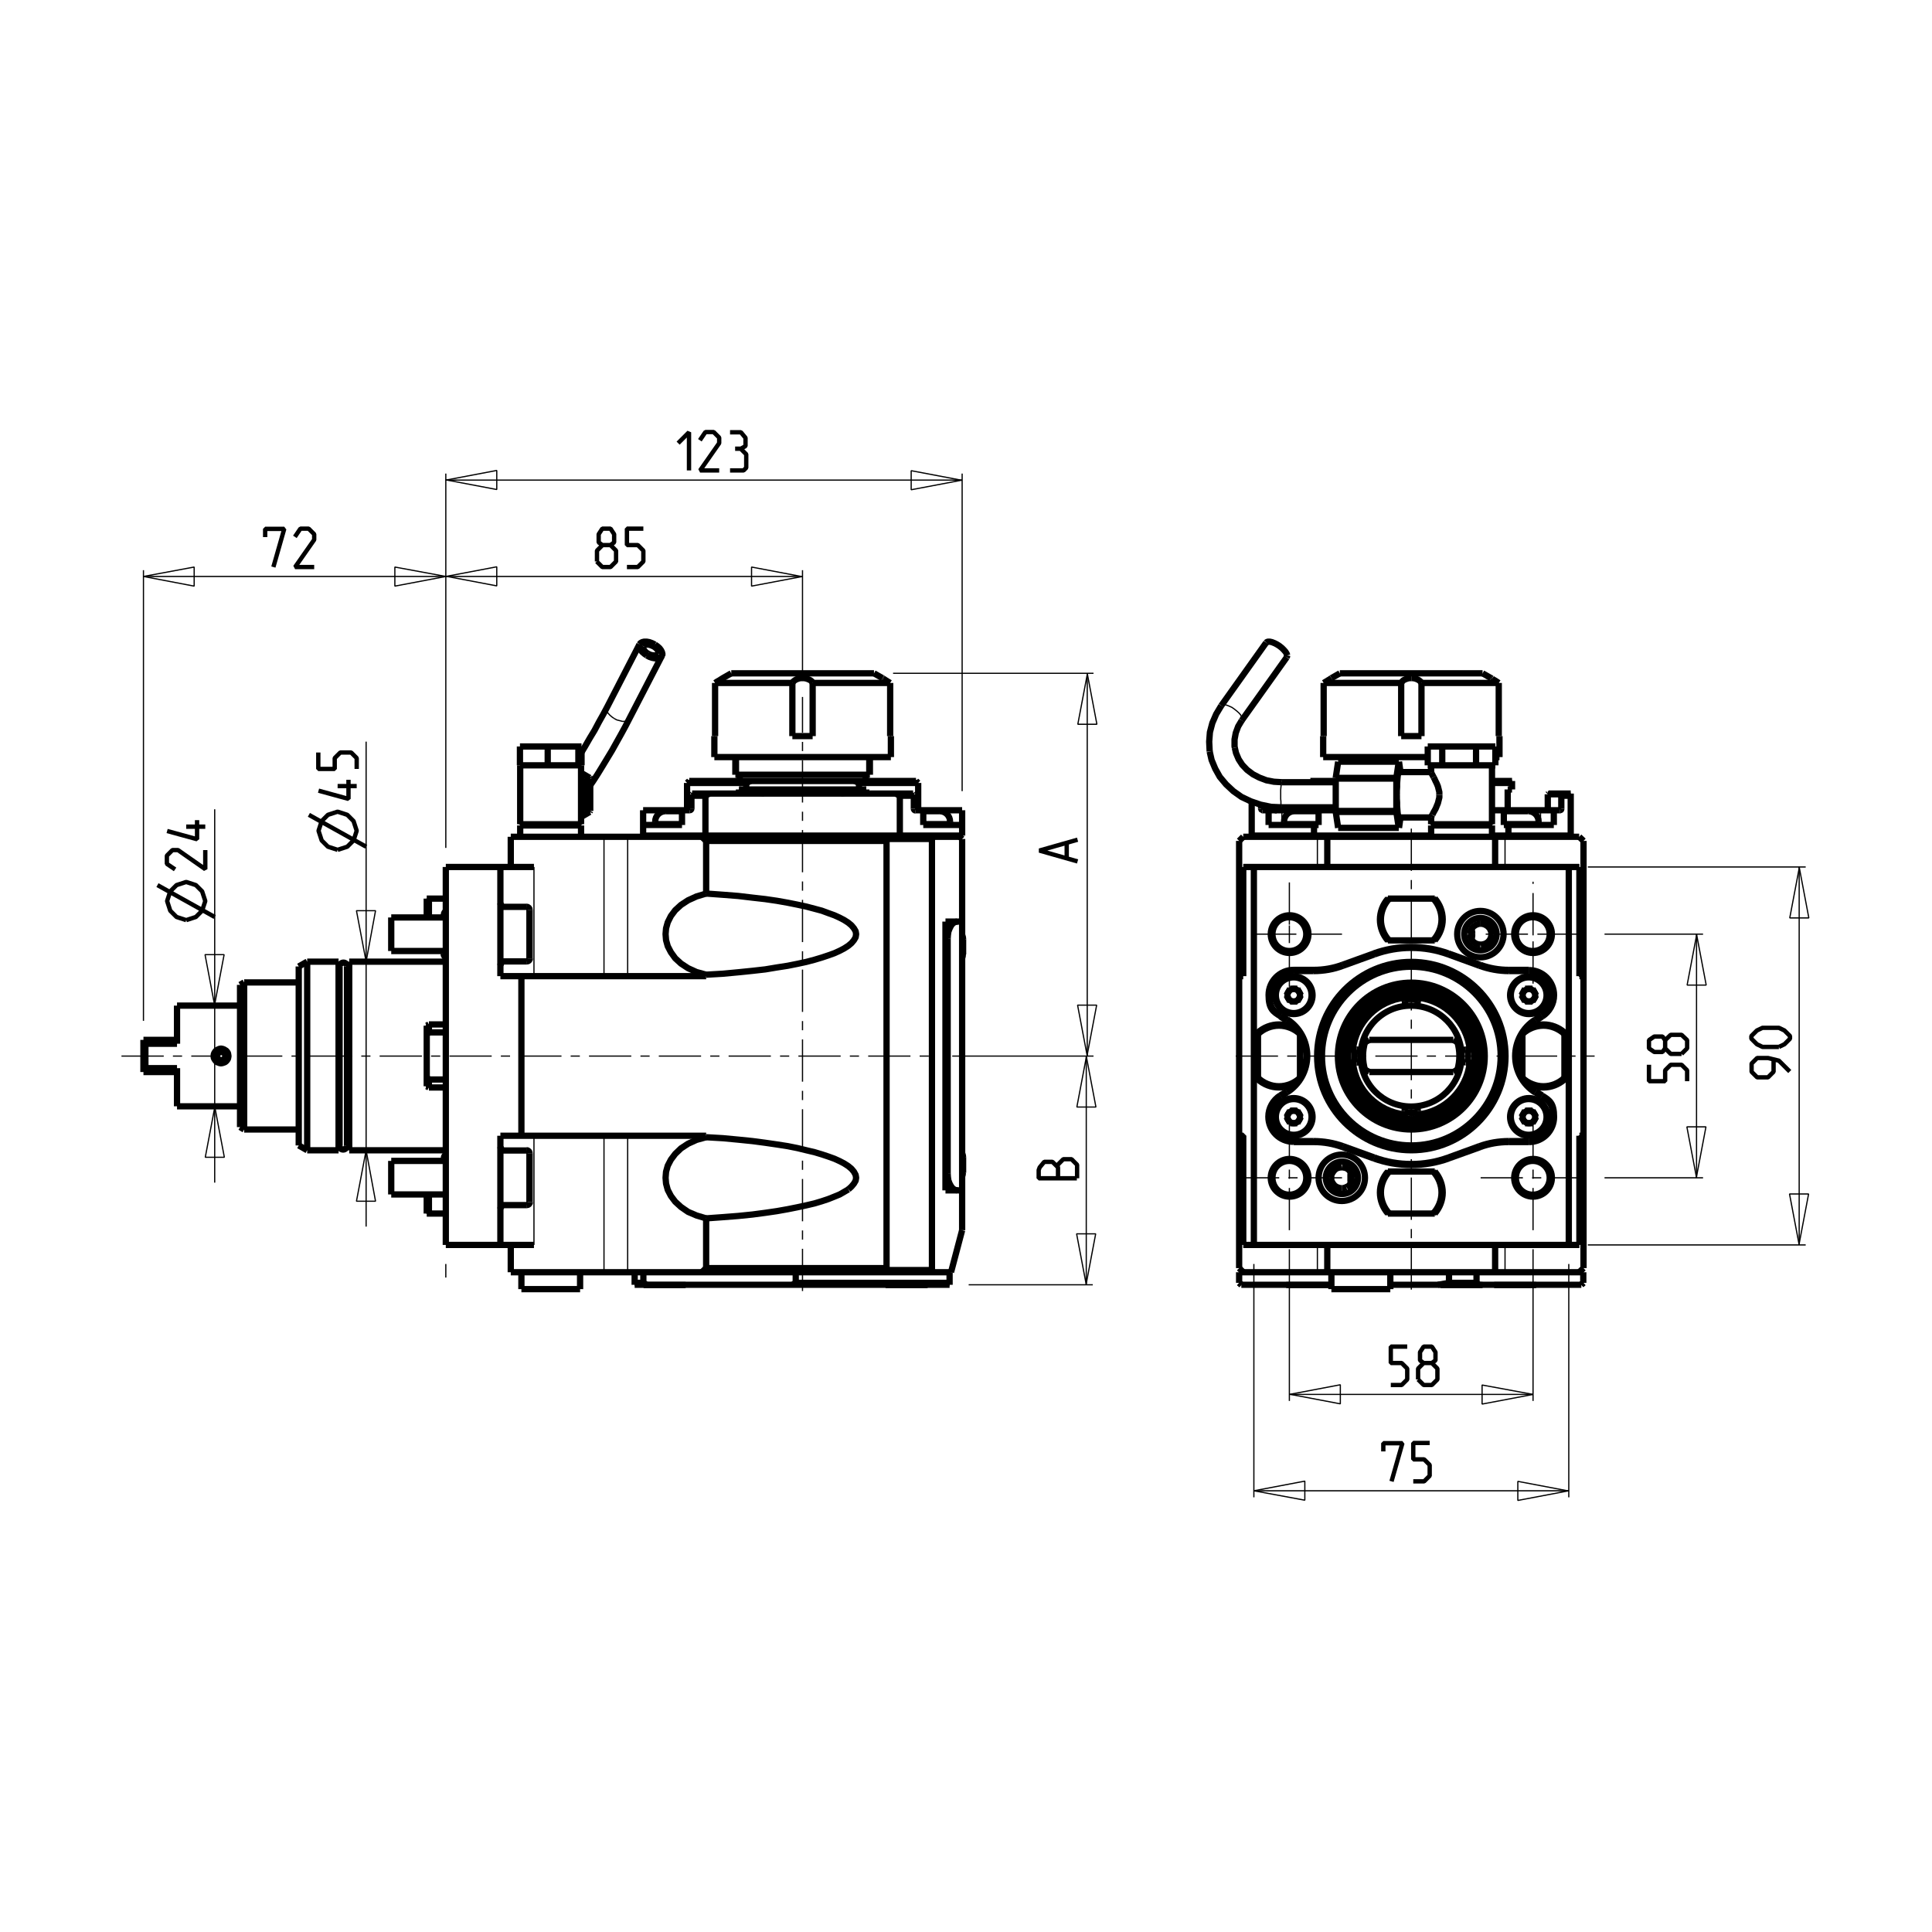 <?xml version="1.0" encoding="UTF-8"?>
<svg id="Layer_1" data-name="Layer 1" xmlns="http://www.w3.org/2000/svg" viewBox="0 0 800 800">
  <defs>
    <style>
      .cls-1, .cls-2, .cls-3, .cls-4 {
        fill: none;
        stroke: #000;
        stroke-linejoin: bevel;
      }

      .cls-1, .cls-4 {
        stroke-width: .5px;
      }

      .cls-2 {
        stroke-width: 2.6px;
      }

      .cls-3 {
        stroke-width: 1.8px;
      }

      .cls-4 {
        stroke-dasharray: 17.5 3.8 3.8 3.8;
      }
    </style>
  </defs>
  <g id="DRW_MT_SPINNER_SPN150-1-10.svg">
    <polyline class="cls-3" points="689.5 434.1 688.4 435.6 685 435.6 682.8 434.1 682.8 430.7 685 429.2 688.4 429.2 689.5 430.7 691.8 428.5 696.3 428.5 698.6 430.7 698.6 434.1 696.3 436.4"/>
    <polyline class="cls-3" points="696.3 436.4 691.8 436.4 689.5 434.1 689.5 430.7"/>
    <polyline class="cls-3" points="698.6 447.7 698.6 443.2 696.3 440.9 691.8 440.9 689.5 443.2 689.5 447.7 682.8 447.7 682.8 440.9"/>
    <path class="cls-1" d="M702.5,487.7l-4-21.1h7.9l-4,21.1M702.5,386.8l4,21.1h-7.9l4-21.1"/>
    <path class="cls-3" d="M589.5,564.4l-1.5-1.1v-3.4l1.5-2.3h3.4l1.5,2.3v3.4l-1.5,1.1,2.3,2.3v4.5l-2.3,2.3h-3.4l-2.3-2.3M587.2,571.2v-4.5l2.3-2.3h3.4M575.9,573.5h4.5l2.3-2.3v-4.5l-2.3-2.3h-4.5v-6.8h6.8"/>
    <path class="cls-1" d="M533.9,577.4l21.1-4v7.9l-21.1-4M634.8,577.4l-21.1,4v-7.9l21.1,3.9"/>
    <path class="cls-3" d="M585.2,613.4h4.5l2.3-2.3v-4.5l-2.3-2.3h-4.5v-6.8h6.8M572.8,601v-3.4h7.9l-4.5,15.8"/>
    <path class="cls-1" d="M519.2,617.3l21.1-4v7.9l-21.1-3.9M649.6,617.3l-21.1,4v-7.9l21.1,4"/>
    <path class="cls-3" d="M736.6,433.5h-6.8l-2.3-1.1-2.3-2.3v-1.1l2.3-2.3,2.3-1.1h6.8l2.3,1.1,2.3,2.3v1.1l-2.3,2.3-2.3,1.1M741.1,443.7l-4.5-4.5-4.5-1.1h-4.5l-2.3,2.3v3.4l2.3,2.3h4.5l2.3-2.3v-4.9"/>
    <path class="cls-1" d="M745,515.5l-4-21.1h7.9l-4,21.1M745,359l4,21.1h-7.9l4-21.1"/>
    <path class="cls-3" d="M306.8,185.8l1.9-1.1v-3.4l-1.9-2.3h-4.5M302.3,194.8h5.6l1.1-1.1v-5.6l-2.3-2.3h-2.3M297.8,194.8h-7.9l7.9-11.3v-2.3l-2.3-2.3h-3.4l-2.3,3.4M280.8,183.5l4.5-4.5v15.8"/>
    <path class="cls-1" d="M184.6,198.8l21.1-4v7.9l-21.1-4M398.4,198.8l-21.1,4v-7.9l21.1,4"/>
    <path class="cls-3" d="M259.6,234.8h4.5l2.3-2.3v-4.5l-2.3-2.3h-4.5v-6.8h6.8M249.4,225.7l-1.5-1.1v-3.4l1.5-2.3h3.4l1.5,2.3v3.4l-1.5,1.1,2.3,2.3v4.5l-2.3,2.3h-3.4l-2.3-2.3M247.2,232.5v-4.5l2.3-2.3h3.4"/>
    <path class="cls-1" d="M184.6,238.7l21.1-4v7.9l-21.1-4M332.3,238.7l-21.1,4v-7.9l21.1,4"/>
    <path class="cls-3" d="M81.6,339.6v7.9l-12.4-3.4M85,342.3h-7.9M85,352v7.9l-11.3-7.9h-2.3l-2.3,2.3v3.4l3.4,2.3M88.9,379.7l-23.7-13.2M77.1,381l-4-1.3-2.6-2.6-1.3-4,1.3-4,2.6-2.6,4-1.3,4,1.3,2.6,2.6,1.3,4-1.3,4-2.6,2.6-4,1.3"/>
    <path class="cls-1" d="M88.9,416.4l-4-21.1h7.9l-4,21.1M88.9,458.1l4,21.1h-7.9l4-21.1"/>
    <path class="cls-3" d="M147.7,318.4v-4.5l-2.3-2.3h-4.5l-2.3,2.3v4.5h-6.8v-6.8M144.3,322.9v7.9l-12.4-3.4M147.7,325.5h-7.9M151.6,350.6l-23.7-13.2M139.8,351.9l-4-1.3-2.6-2.6-1.3-4,1.3-4,2.6-2.6,4-1.3,4,1.3,2.6,2.6,1.3,4-1.3,4-2.6,2.6-4,1.3"/>
    <path class="cls-1" d="M151.6,476.3l3.9,21.1h-7.9l4-21.1M151.6,398.2l-4-21.1h7.9l-3.9,21.1"/>
    <path class="cls-3" d="M438,483.4v-1.1l2.3-2.3h3.4l2.3,2.3v5.6M445.9,487.9h-15.8v-3.4l.4-1.1,1.9-2.3h3.4l2.3,2.3v4.5"/>
    <path class="cls-1" d="M449.8,532l-4-21.1h7.9l-4,21.1M449.8,437.3l4,21.1h-7.9l4-21.1"/>
    <path class="cls-3" d="M441.7,355.2v-6M446.2,356.7l-15.8-4.5,15.8-4.5"/>
    <path class="cls-1" d="M450.2,437.3l-4-21.1h7.9l-4,21.1M450.2,278.8l4,21.1h-7.9l4-21.1"/>
    <path class="cls-3" d="M130.1,234.8h-7.9l7.9-11.3v-2.3l-2.3-2.3h-3.4l-2.3,3.4M109.8,222.4v-3.4h7.9l-4.5,15.8"/>
    <polyline class="cls-1" points="59.4 238.7 80.4 234.8 80.4 242.7 59.4 238.7"/>
    <polyline class="cls-1" points="184.6 238.7 163.5 242.7 163.5 234.8 184.6 238.7"/>
    <line class="cls-1" x1="250.1" y1="526.8" x2="250.1" y2="470.3"/>
    <line class="cls-1" x1="250.1" y1="346.5" x2="250.1" y2="404.2"/>
    <line class="cls-1" x1="221.1" y1="515.5" x2="221.1" y2="470.3"/>
    <line class="cls-1" x1="221.1" y1="359" x2="221.1" y2="404.2"/>
    <line class="cls-1" x1="218.2" y1="476.4" x2="218.2" y2="499"/>
    <line class="cls-1" x1="218.2" y1="375.5" x2="218.2" y2="398.1"/>
    <line class="cls-1" x1="184.6" y1="351.1" x2="184.6" y2="196.1"/>
    <line class="cls-1" x1="184.6" y1="529" x2="184.6" y2="523.4"/>
    <polyline class="cls-1" points="260.6 297.6 260.3 298.1 259.6 298.5 258.7 298.7 257.7 298.7 256.6 298.4 255.4 298.1 254.3 297.5"/>
    <line class="cls-1" x1="151.6" y1="507.9" x2="151.6" y2="307.1"/>
    <line class="cls-1" x1="88.9" y1="489.7" x2="88.9" y2="335.1"/>
    <line class="cls-1" x1="59.4" y1="422.7" x2="59.4" y2="236.1"/>
    <line class="cls-1" x1="305.8" y1="313.5" x2="305.8" y2="320.8"/>
    <line class="cls-1" x1="272" y1="335.5" x2="272" y2="337.8"/>
    <line class="cls-1" x1="259.9" y1="526.8" x2="259.9" y2="470.3"/>
    <line class="cls-1" x1="259.9" y1="346.5" x2="259.9" y2="404.2"/>
    <line class="cls-4" x1="332.3" y1="534.6" x2="332.3" y2="288.6"/>
    <line class="cls-1" x1="332.3" y1="280.7" x2="332.3" y2="236.1"/>
    <polyline class="cls-1" points="530.8 323.9 530.7 324 530.6 324.4 530.5 325.1 530.4 326 530.3 327.1 530.3 328.3 530.3 329.5 530.3 330.8 530.4 331.9 530.4 332.9 530.5 333.6"/>
    <line class="cls-1" x1="398.4" y1="327.6" x2="398.4" y2="196.1"/>
    <line class="cls-1" x1="392.6" y1="335.5" x2="392.6" y2="337.8"/>
    <line class="cls-1" x1="358.9" y1="313.5" x2="358.9" y2="320.8"/>
    <polyline class="cls-1" points="514.2 298.3 514.3 298.1 514.3 297.5"/>
    <line class="cls-1" x1="450.2" y1="437.3" x2="450.2" y2="278.8"/>
    <line class="cls-1" x1="449.8" y1="532" x2="449.8" y2="437.3"/>
    <line class="cls-1" x1="527" y1="335.5" x2="527" y2="334.1"/>
    <line class="cls-1" x1="519.2" y1="523.4" x2="519.2" y2="620"/>
    <line class="cls-1" x1="533.9" y1="383.2" x2="533.9" y2="390.5"/>
    <line class="cls-1" x1="530.8" y1="335.5" x2="530.8" y2="341.6"/>
    <line class="cls-4" x1="533.9" y1="395.5" x2="533.9" y2="408.6"/>
    <line class="cls-1" x1="533.9" y1="517.3" x2="533.9" y2="580.1"/>
    <path class="cls-4" d="M533.9,382.9v-17.7M533.9,509.4v-43.5"/>
    <line class="cls-1" x1="557.9" y1="313.5" x2="557.9" y2="315.4"/>
    <line class="cls-1" x1="545.5" y1="526.8" x2="545.5" y2="515.5"/>
    <line class="cls-1" x1="545.5" y1="346.5" x2="545.5" y2="359"/>
    <line class="cls-1" x1="544.6" y1="335.5" x2="544.6" y2="335.9"/>
    <line class="cls-4" x1="584.4" y1="534" x2="584.4" y2="340.5"/>
    <line class="cls-1" x1="624.1" y1="335.5" x2="624.1" y2="335.9"/>
    <line class="cls-1" x1="623.2" y1="526.8" x2="623.2" y2="515.5"/>
    <line class="cls-1" x1="623.2" y1="346.5" x2="623.2" y2="359"/>
    <polyline class="cls-1" points="530.5 333.6 530.6 334.1 530.7 334.3"/>
    <line class="cls-4" x1="634.8" y1="389.8" x2="634.8" y2="408.6"/>
    <line class="cls-1" x1="634.8" y1="517.3" x2="634.8" y2="580.1"/>
    <path class="cls-4" d="M634.8,387.3v-22.2M634.8,509.4v-43.5"/>
    <polyline class="cls-1" points="254.3 297.5 253.3 296.8 252.4 296 251.7 295.2 251.3 294.4 251.2 293.6 251.3 292.9 251.4 292.8"/>
    <line class="cls-1" x1="533.9" y1="577.4" x2="634.8" y2="577.4"/>
    <line class="cls-1" x1="519.2" y1="617.3" x2="649.6" y2="617.3"/>
    <line class="cls-1" x1="702.5" y1="487.7" x2="702.5" y2="386.8"/>
    <polyline class="cls-1" points="514.3 297.5 514.1 296.8 513.7 296 513 295.2 512.1 294.4 511.1 293.6 510.1 292.9 509 292.4 508 292 507.1 291.8 506.4 291.8 505.9 292 505.7 292.2"/>
    <line class="cls-1" x1="649.6" y1="523.4" x2="649.6" y2="620"/>
    <line class="cls-1" x1="641.7" y1="335.5" x2="641.7" y2="328.6"/>
    <line class="cls-1" x1="637.9" y1="335.5" x2="637.9" y2="341.6"/>
    <line class="cls-1" x1="401.1" y1="532" x2="452.5" y2="532"/>
    <line class="cls-1" x1="745" y1="515.5" x2="745" y2="359"/>
    <line class="cls-1" x1="657.5" y1="515.5" x2="747.7" y2="515.5"/>
    <path class="cls-4" d="M613.1,487.7h43.5M512.2,487.7h43.5"/>
    <line class="cls-1" x1="392.4" y1="485.9" x2="391.5" y2="485.9"/>
    <line class="cls-1" x1="664.4" y1="487.7" x2="705.2" y2="487.7"/>
    <path class="cls-4" d="M99.4,437.3h287M50.3,437.3h38.6"/>
    <line class="cls-1" x1="394.3" y1="437.3" x2="452.8" y2="437.3"/>
    <line class="cls-4" x1="511.7" y1="437.3" x2="660.3" y2="437.3"/>
    <line class="cls-1" x1="392.4" y1="388.6" x2="391.5" y2="388.6"/>
    <path class="cls-4" d="M636.6,386.8h19.9M542.8,386.8h12.9M536.8,386.8h-24.6M632.7,386.8h-19.6"/>
    <line class="cls-1" x1="664.4" y1="386.8" x2="705.2" y2="386.8"/>
    <line class="cls-1" x1="640.9" y1="334.9" x2="646.5" y2="334.9"/>
    <line class="cls-1" x1="522.2" y1="334.9" x2="527.9" y2="334.9"/>
    <line class="cls-1" x1="622.7" y1="340.2" x2="637.1" y2="340.2"/>
    <line class="cls-1" x1="531.7" y1="340.2" x2="546" y2="340.2"/>
    <line class="cls-1" x1="382.3" y1="340.2" x2="393.4" y2="340.2"/>
    <line class="cls-1" x1="271.3" y1="340.2" x2="282.4" y2="340.2"/>
    <line class="cls-1" x1="657.5" y1="359" x2="747.7" y2="359"/>
    <line class="cls-1" x1="369.8" y1="278.8" x2="452.8" y2="278.8"/>
    <line class="cls-1" x1="59.4" y1="238.7" x2="332.3" y2="238.7"/>
    <line class="cls-1" x1="184.6" y1="198.8" x2="398.4" y2="198.8"/>
    <path class="cls-1" d="M639.7,412.1h0c0-3.7-3-6.7-6.7-6.7s-6.7,3-6.7,6.7,3,6.7,6.7,6.7,6.7-3,6.7-6.7"/>
    <path class="cls-1" d="M542.4,412.1h0c0-3.7-3-6.7-6.7-6.7s-6.7,3-6.7,6.7,3,6.7,6.7,6.7c3.7,0,6.7-3,6.7-6.7"/>
    <path class="cls-1" d="M639.7,462.5h0c0-3.7-3-6.7-6.7-6.7s-6.7,3-6.7,6.7,3,6.7,6.7,6.7,6.7-3,6.7-6.7"/>
    <path class="cls-1" d="M542.4,462.5h0c0-3.7-3-6.7-6.7-6.7s-6.7,3-6.7,6.7,3,6.7,6.7,6.7,6.7-3,6.7-6.7"/>
    <line class="cls-2" x1="292.1" y1="346" x2="292.1" y2="329.5"/>
    <line class="cls-2" x1="286.3" y1="334.9" x2="286.3" y2="328.9"/>
    <line class="cls-2" x1="285.6" y1="346" x2="285.6" y2="346.5"/>
    <line class="cls-2" x1="284.5" y1="324.2" x2="284.5" y2="335.5"/>
    <line class="cls-2" x1="283.9" y1="532.1" x2="283.9" y2="532"/>
    <line class="cls-2" x1="282.4" y1="341.6" x2="282.4" y2="335.5"/>
    <line class="cls-2" x1="275.2" y1="346" x2="275.2" y2="346.5"/>
    <line class="cls-2" x1="273.2" y1="346.5" x2="273.2" y2="346"/>
    <line class="cls-2" x1="271.3" y1="340.2" x2="271.3" y2="341.6"/>
    <line class="cls-2" x1="266.5" y1="532.1" x2="266.5" y2="532"/>
    <line class="cls-2" x1="266.4" y1="531.2" x2="266.4" y2="526.8"/>
    <line class="cls-2" x1="266.3" y1="346" x2="266.3" y2="335.5"/>
    <line class="cls-2" x1="262.8" y1="532" x2="262.8" y2="526.8"/>
    <polyline class="cls-2" points="310.8 323.4 309.9 323.8 309 324.2"/>
    <line class="cls-2" x1="176.7" y1="424.7" x2="177.6" y2="424.2"/>
    <line class="cls-2" x1="244.4" y1="335.8" x2="244.4" y2="322.4"/>
    <line class="cls-2" x1="242.2" y1="335.8" x2="242.2" y2="322.4"/>
    <line class="cls-2" x1="240.8" y1="316.9" x2="240.8" y2="309.1"/>
    <line class="cls-2" x1="240.6" y1="341.3" x2="240.6" y2="316.9"/>
    <line class="cls-2" x1="240.6" y1="341.8" x2="240.6" y2="346.5"/>
    <line class="cls-2" x1="240.2" y1="533.8" x2="240.2" y2="526.8"/>
    <line class="cls-2" x1="239.5" y1="316.9" x2="239.5" y2="309.1"/>
    <line class="cls-2" x1="226.8" y1="316.9" x2="226.8" y2="309.1"/>
    <line class="cls-2" x1="219.3" y1="477.5" x2="219.3" y2="497.8"/>
    <line class="cls-2" x1="219.3" y1="376.7" x2="219.3" y2="397"/>
    <line class="cls-2" x1="215.9" y1="470.3" x2="215.9" y2="404.2"/>
    <line class="cls-2" x1="215.9" y1="533.8" x2="215.9" y2="526.8"/>
    <line class="cls-2" x1="215.4" y1="341.3" x2="215.4" y2="316.9"/>
    <line class="cls-2" x1="215.4" y1="341.8" x2="215.4" y2="346.5"/>
    <line class="cls-2" x1="215.3" y1="316.9" x2="215.3" y2="309.1"/>
    <line class="cls-2" x1="211.5" y1="526.8" x2="211.5" y2="515.5"/>
    <line class="cls-2" x1="211.5" y1="346.5" x2="211.5" y2="359"/>
    <polyline class="cls-2" points="293.8 328.6 293.2 328.9 292.1 329.5"/>
    <line class="cls-2" x1="123.7" y1="400.2" x2="127.2" y2="398.2"/>
    <line class="cls-2" x1="99.4" y1="407.8" x2="101.1" y2="406.8"/>
    <line class="cls-2" x1="240.6" y1="338.3" x2="244.2" y2="336.2"/>
    <line class="cls-2" x1="240.6" y1="337" x2="242" y2="336.2"/>
    <polyline class="cls-2" points="177.6 427.5 177.2 427.9 176.7 428.2"/>
    <line class="cls-2" x1="286.6" y1="328.6" x2="286.3" y2="328.9"/>
    <polyline class="cls-2" points="207.2 500.6 207.3 500.1 207.9 499.2 208 499"/>
    <polyline class="cls-2" points="272.6 270.8 272.7 270.4 272.6 269.9 272.4 269.3 272 268.7 271.3 268.1 270.6 267.6"/>
    <polyline class="cls-2" points="266.4 267.6 266.3 267.9 266.3 268.4 266.6 269 267 269.6 267.6 270.2 268.4 270.7"/>
    <line class="cls-2" x1="207.2" y1="515.5" x2="207.2" y2="470.3"/>
    <line class="cls-2" x1="207.2" y1="359" x2="207.2" y2="404.2"/>
    <line class="cls-2" x1="184.6" y1="515.5" x2="184.6" y2="359"/>
    <line class="cls-2" x1="183.7" y1="479.5" x2="183.7" y2="480.7"/>
    <line class="cls-2" x1="183.7" y1="393.8" x2="183.7" y2="395"/>
    <line class="cls-2" x1="183.7" y1="378.6" x2="183.7" y2="379.9"/>
    <line class="cls-2" x1="177.6" y1="450.3" x2="177.6" y2="447"/>
    <line class="cls-2" x1="177.6" y1="379.9" x2="177.6" y2="372.1"/>
    <line class="cls-2" x1="177.6" y1="502.5" x2="177.6" y2="494.6"/>
    <line class="cls-2" x1="177.6" y1="427.5" x2="177.6" y2="424.2"/>
    <line class="cls-2" x1="176.7" y1="379.9" x2="176.7" y2="372.1"/>
    <line class="cls-2" x1="176.7" y1="449.8" x2="176.7" y2="424.7"/>
    <line class="cls-2" x1="176.7" y1="502.5" x2="176.7" y2="494.6"/>
    <line class="cls-2" x1="162" y1="480.7" x2="162" y2="494.6"/>
    <line class="cls-2" x1="162" y1="379.9" x2="162" y2="393.8"/>
    <polyline class="cls-2" points="296.1 282.8 297 282.2 297.9 281.7 298.5 281.3 299 281 299.3 280.8 302.8 278.8"/>
    <polyline class="cls-2" points="60.2 442.3 59.8 442.6 59.4 442.9"/>
    <line class="cls-2" x1="285.4" y1="323.4" x2="284.5" y2="324.2"/>
    <line class="cls-2" x1="215.9" y1="341.3" x2="215.4" y2="341.8"/>
    <polyline class="cls-2" points="274.1 271.5 273.7 272 273.1 272.4 272.2 272.6 271.2 272.6 270.1 272.4 268.9 272 267.8 271.4"/>
    <polyline class="cls-2" points="244.4 335.8 244.3 336 244.2 336.2"/>
    <polyline class="cls-2" points="242.2 335.8 242.1 336 242 336.2"/>
    <polyline class="cls-2" points="274.1 271.5 260.6 297.6 259 300.7 257.2 304 255.3 307.4 253.4 310.8 251.4 314.1 249.4 317.4 247.5 320.5 245.7 323.3 244.4 325.2"/>
    <polyline class="cls-2" points="264.8 266.8 251.4 292.8 249.8 295.8 248 299 246.2 302.4 244.2 305.7 242.3 309 240.8 311.5"/>
    <polyline class="cls-2" points="207.2 399.8 207.3 399.3 207.9 398.3 208 398.1"/>
    <line class="cls-2" x1="144.6" y1="398.2" x2="144.6" y2="476.3"/>
    <line class="cls-2" x1="143.7" y1="474.5" x2="143.7" y2="400.1"/>
    <line class="cls-2" x1="140.6" y1="474.5" x2="140.6" y2="400.1"/>
    <line class="cls-2" x1="140.2" y1="398.2" x2="140.2" y2="476.3"/>
    <line class="cls-2" x1="127.2" y1="476.3" x2="127.2" y2="398.2"/>
    <line class="cls-2" x1="123.7" y1="474.3" x2="123.7" y2="400.2"/>
    <polyline class="cls-2" points="264.8 266.8 265.2 266.3 265.9 265.9 266.7 265.7 267.8 265.7 268.9 265.9 270 266.3 271.2 266.9"/>
    <polyline class="cls-2" points="88.5 437.3 88.5 436.7 88.7 436.1 89 435.6 89.4 435.1 89.8 434.8 90.4 434.5 90.9 434.3 91.5 434.2 92.1 434.3 92.7 434.5 93.2 434.8 93.7 435.1 94.1 435.6 94.4 436.1 94.5 436.7 94.6 437.3 94.5 437.9 94.4 438.4 94.1 438.9 93.7 439.4 93.2 439.8 92.7 440 92.1 440.2 91.5 440.3 90.9 440.2 90.4 440 89.8 439.8 89.4 439.4 89 438.9 88.7 438.4 88.5 437.9 88.5 437.3"/>
    <line class="cls-2" x1="101.1" y1="467.7" x2="101.1" y2="406.8"/>
    <line class="cls-2" x1="99.4" y1="466.7" x2="99.4" y2="407.8"/>
    <line class="cls-2" x1="73.3" y1="442.3" x2="73.3" y2="458.1"/>
    <line class="cls-2" x1="73.3" y1="416.4" x2="73.3" y2="432.2"/>
    <line class="cls-2" x1="60.2" y1="442.3" x2="60.2" y2="432.2"/>
    <line class="cls-2" x1="59.4" y1="443.9" x2="59.4" y2="430.6"/>
    <line class="cls-2" x1="636" y1="422.6" x2="638.6" y2="420.9"/>
    <line class="cls-2" x1="638.4" y1="420.5" x2="635.7" y2="422.2"/>
    <line class="cls-2" x1="530.4" y1="454" x2="533" y2="452.3"/>
    <line class="cls-2" x1="532.8" y1="452" x2="530.1" y2="453.6"/>
    <line class="cls-2" x1="641.2" y1="328.6" x2="640.9" y2="328.9"/>
    <line class="cls-2" x1="537.2" y1="414.7" x2="538.7" y2="412.1"/>
    <line class="cls-2" x1="534.2" y1="409.4" x2="532.7" y2="412.1"/>
    <polyline class="cls-2" points="208 375.5 207.9 375.4 207.3 374.4 207.2 373.9"/>
    <line class="cls-2" x1="654" y1="370.5" x2="655.7" y2="370"/>
    <line class="cls-2" x1="556.1" y1="399.9" x2="569.1" y2="395.2"/>
    <line class="cls-2" x1="568.9" y1="394.8" x2="555.9" y2="399.5"/>
    <line class="cls-2" x1="593.2" y1="341.3" x2="592.6" y2="341.8"/>
    <polyline class="cls-2" points="579.3 319.7 579.1 319.9 579 320.3 578.8 321 578.7 321.9 578.6 323.1 578.5 324.4 578.5 325.9 578.4 327.5 578.4 329.1"/>
    <polyline class="cls-2" points="514.2 298.3 512.7 300.8 511.7 303.5 511.2 306.2 511.2 309 511.3 309.6"/>
    <polyline class="cls-2" points="532.8 272.2 532.9 272 533 271.4"/>
    <polyline class="cls-2" points="208 476.4 207.9 476.2 207.3 475.3 207.2 474.8"/>
    <line class="cls-2" x1="514.8" y1="402.7" x2="513.1" y2="403.3"/>
    <polyline class="cls-2" points="328.2 532 328.8 531.6 329.5 531.2"/>
    <line class="cls-2" x1="513.1" y1="348.2" x2="514.8" y2="346.5"/>
    <line class="cls-2" x1="532.8" y1="272.2" x2="514.2" y2="298.3"/>
    <line class="cls-2" x1="524.3" y1="266.1" x2="505.7" y2="292.2"/>
    <polyline class="cls-2" points="505.7 292.2 503.6 295.7 502 299.4 501 303.2 500.7 307.1 500.9 311.2"/>
    <line class="cls-2" x1="393.8" y1="526.8" x2="398.4" y2="509.4"/>
    <line class="cls-2" x1="398.8" y1="479.3" x2="398.8" y2="485.6"/>
    <line class="cls-2" x1="398.8" y1="388.9" x2="398.8" y2="395.2"/>
    <line class="cls-2" x1="398.4" y1="346" x2="398.4" y2="335.5"/>
    <line class="cls-2" x1="398.4" y1="509.4" x2="398.4" y2="347.4"/>
    <line class="cls-2" x1="393.4" y1="340.2" x2="393.4" y2="341.6"/>
    <line class="cls-2" x1="393.2" y1="532" x2="393.2" y2="526.8"/>
    <line class="cls-2" x1="392.4" y1="485.9" x2="392.4" y2="388.6"/>
    <line class="cls-2" x1="391.5" y1="346.5" x2="391.5" y2="346"/>
    <line class="cls-2" x1="391.5" y1="492.9" x2="391.5" y2="381.6"/>
    <line class="cls-2" x1="389.5" y1="346" x2="389.5" y2="346.5"/>
    <line class="cls-2" x1="385.9" y1="525.9" x2="385.9" y2="347.4"/>
    <line class="cls-2" x1="384.1" y1="532.1" x2="384.1" y2="532"/>
    <line class="cls-2" x1="382.3" y1="341.6" x2="382.3" y2="335.5"/>
    <line class="cls-2" x1="380.2" y1="324.2" x2="380.2" y2="335.5"/>
    <line class="cls-2" x1="379.1" y1="346" x2="379.1" y2="346.5"/>
    <line class="cls-2" x1="378.4" y1="334.9" x2="378.4" y2="328.9"/>
    <line class="cls-2" x1="372.6" y1="346" x2="372.6" y2="329.5"/>
    <line class="cls-2" x1="368.9" y1="313.5" x2="368.9" y2="304.8"/>
    <line class="cls-2" x1="368.6" y1="304.8" x2="368.6" y2="282.8"/>
    <line class="cls-2" x1="367.1" y1="525.9" x2="367.1" y2="347.4"/>
    <line class="cls-2" x1="366.7" y1="532.1" x2="366.7" y2="532"/>
    <line class="cls-2" x1="360.2" y1="313.5" x2="360.2" y2="320.8"/>
    <line class="cls-2" x1="358.7" y1="326.9" x2="358.7" y2="328.6"/>
    <line class="cls-2" x1="358.4" y1="320.8" x2="358.4" y2="323.4"/>
    <polyline class="cls-2" points="392.4 485.9 392.5 487.4 392.7 488.8 393.2 490.1 393.8 491.2 394.5 492.1 395.4 492.7 396.4 492.9"/>
    <line class="cls-2" x1="551.3" y1="280.8" x2="554.8" y2="278.8"/>
    <polyline class="cls-2" points="548.1 282.8 549.1 282.2 549.9 281.7 550.6 281.3 551 281 551.3 280.8"/>
    <line class="cls-2" x1="355.7" y1="324.2" x2="355.7" y2="326.9"/>
    <line class="cls-2" x1="336.5" y1="304.8" x2="336.5" y2="282.8"/>
    <line class="cls-2" x1="329.5" y1="531.2" x2="329.5" y2="526.8"/>
    <line class="cls-2" x1="328.1" y1="304.8" x2="328.1" y2="282.8"/>
    <line class="cls-2" x1="309" y1="324.2" x2="309" y2="326.9"/>
    <line class="cls-2" x1="292.4" y1="525.1" x2="290.6" y2="526.8"/>
    <line class="cls-2" x1="386.4" y1="346.5" x2="385.9" y2="347.4"/>
    <line class="cls-2" x1="306.3" y1="320.8" x2="306.3" y2="323.4"/>
    <line class="cls-2" x1="306" y1="328.6" x2="306" y2="326.9"/>
    <line class="cls-2" x1="304.5" y1="313.5" x2="304.5" y2="320.8"/>
    <line class="cls-2" x1="296.1" y1="304.8" x2="296.1" y2="282.8"/>
    <line class="cls-2" x1="295.8" y1="313.5" x2="295.8" y2="304.8"/>
    <line class="cls-2" x1="292.4" y1="470.9" x2="292.4" y2="470.3"/>
    <line class="cls-2" x1="292.4" y1="525.1" x2="292.4" y2="504.5"/>
    <line class="cls-2" x1="292.4" y1="403.6" x2="292.4" y2="404.2"/>
    <line class="cls-2" x1="292.4" y1="348.2" x2="292.4" y2="370"/>
    <polyline class="cls-2" points="176.7 446.3 177.2 446.6 177.6 447"/>
    <polyline class="cls-2" points="59.4 431.6 59.8 431.9 60.2 432.2"/>
    <line class="cls-2" x1="654" y1="471.4" x2="655.7" y2="470.9"/>
    <line class="cls-2" x1="537.2" y1="465.1" x2="538.7" y2="462.5"/>
    <line class="cls-2" x1="534.2" y1="459.9" x2="532.7" y2="462.5"/>
    <polyline class="cls-2" points="593.1 337.4 593.6 336.4 594 335.7 594.5 334.8 594.9 333.8 595.4 332.6 595.7 331.4 596 330.2 596 329.1"/>
    <polyline class="cls-2" points="244.4 322.4 244.3 322.2 244.2 322.1"/>
    <polyline class="cls-2" points="242.2 322.4 242.1 322.2 242 322.1"/>
    <line class="cls-2" x1="386.4" y1="526.8" x2="385.9" y2="525.9"/>
    <line class="cls-2" x1="514.8" y1="503.6" x2="513.1" y2="504.2"/>
    <line class="cls-2" x1="599.8" y1="479.7" x2="612.9" y2="475"/>
    <line class="cls-2" x1="612.6" y1="474.6" x2="599.7" y2="479.3"/>
    <line class="cls-2" x1="604.6" y1="442.3" x2="601.8" y2="443.9"/>
    <line class="cls-2" x1="564.1" y1="432.2" x2="567" y2="430.6"/>
    <polyline class="cls-2" points="560 487.7 559.9 488.9 559.3 490 558.5 491 557.5 491.6"/>
    <line class="cls-2" x1="559.5" y1="487.7" x2="559.6" y2="487.2"/>
    <line class="cls-2" x1="578.2" y1="322.1" x2="578.2" y2="322.4"/>
    <line class="cls-2" x1="553.1" y1="322.1" x2="553.1" y2="322.4"/>
    <line class="cls-2" x1="575.7" y1="533.8" x2="575.7" y2="526.8"/>
    <line class="cls-2" x1="556.6" y1="313.5" x2="556.6" y2="315.4"/>
    <line class="cls-2" x1="553.1" y1="322.4" x2="553.1" y2="335.8"/>
    <line class="cls-2" x1="551.3" y1="533.8" x2="551.3" y2="526.8"/>
    <line class="cls-2" x1="550" y1="532.1" x2="550" y2="532"/>
    <line class="cls-2" x1="549.6" y1="526.8" x2="549.6" y2="515.5"/>
    <line class="cls-2" x1="549.6" y1="346.5" x2="549.6" y2="359"/>
    <line class="cls-2" x1="548.1" y1="304.8" x2="548.1" y2="282.8"/>
    <line class="cls-2" x1="547.9" y1="313.5" x2="547.9" y2="304.8"/>
    <line class="cls-2" x1="546" y1="335.5" x2="546" y2="341.6"/>
    <line class="cls-2" x1="546" y1="346" x2="546" y2="346.5"/>
    <line class="cls-2" x1="544.5" y1="334.3" x2="544.5" y2="335.5"/>
    <line class="cls-2" x1="544.1" y1="346" x2="544.1" y2="341.6"/>
    <line class="cls-2" x1="542.6" y1="323.9" x2="542.6" y2="323.4"/>
    <line class="cls-2" x1="538.3" y1="427.5" x2="538.3" y2="447"/>
    <line class="cls-2" x1="535.6" y1="346" x2="535.6" y2="346.5"/>
    <line class="cls-2" x1="532.6" y1="532.1" x2="532.6" y2="532"/>
    <line class="cls-2" x1="531.7" y1="340.2" x2="531.7" y2="341.6"/>
    <line class="cls-2" x1="527.9" y1="334.1" x2="527.9" y2="334.9"/>
    <polyline class="cls-2" points="559.2 487.7 559.2 488.1 559.2 488.6 559.2 489 559.3 489.5 559.4 489.8"/>
    <line class="cls-2" x1="553.1" y1="336.2" x2="553.1" y2="335.8"/>
    <polyline class="cls-2" points="266.4 531.2 267.1 531.6 267.7 532"/>
    <line class="cls-2" x1="123.7" y1="474.3" x2="127.2" y2="476.3"/>
    <line class="cls-2" x1="99.4" y1="466.7" x2="101.1" y2="467.7"/>
    <line class="cls-2" x1="634.6" y1="465.1" x2="636.1" y2="462.5"/>
    <line class="cls-2" x1="631.5" y1="459.9" x2="630" y2="462.5"/>
    <line class="cls-2" x1="634.6" y1="414.7" x2="636.1" y2="412.1"/>
    <line class="cls-2" x1="631.5" y1="409.4" x2="630" y2="412.1"/>
    <polyline class="cls-2" points="592.6 338.4 592.7 338.2 592.8 338 592.9 337.7 593.1 337.4"/>
    <polyline class="cls-2" points="559.4 485.6 559.2 486.3 559.2 487 559.2 487.7"/>
    <polyline class="cls-2" points="559.6 487.2 559.7 486.8 559.8 486.4"/>
    <line class="cls-2" x1="579.2" y1="315.4" x2="578.2" y2="322.1"/>
    <line class="cls-2" x1="554.1" y1="315.4" x2="553.1" y2="322.1"/>
    <polyline class="cls-2" points="551.2 487.7 551.3 486.5 551.9 485.4 552.7 484.4 553.7 483.7 555 483.4 555.6 483.3"/>
    <line class="cls-2" x1="525.3" y1="341.6" x2="525.3" y2="335.5"/>
    <line class="cls-2" x1="525.3" y1="346.5" x2="525.3" y2="346"/>
    <line class="cls-2" x1="522.2" y1="334.9" x2="522.2" y2="333.2"/>
    <line class="cls-2" x1="520.9" y1="447" x2="520.9" y2="427.5"/>
    <line class="cls-2" x1="519.2" y1="515.5" x2="519.2" y2="359"/>
    <line class="cls-2" x1="518.3" y1="346" x2="518.3" y2="332"/>
    <polyline class="cls-2" points="514.8 515.5 514.8 470.3 513.1 470.3"/>
    <line class="cls-2" x1="514.8" y1="359" x2="514.8" y2="404.2"/>
    <line class="cls-2" x1="513.1" y1="525.1" x2="513.1" y2="348.2"/>
    <line class="cls-2" x1="513.1" y1="526.8" x2="513.1" y2="531.2"/>
    <line class="cls-2" x1="611.2" y1="316.9" x2="611.2" y2="309.1"/>
    <line class="cls-2" x1="600" y1="526.8" x2="600" y2="531.2"/>
    <line class="cls-2" x1="597.2" y1="316.9" x2="597.2" y2="309.1"/>
    <line class="cls-2" x1="596.5" y1="532.1" x2="596.5" y2="532"/>
    <line class="cls-2" x1="592.6" y1="319.8" x2="592.6" y2="316.9"/>
    <line class="cls-2" x1="592.6" y1="341.3" x2="592.6" y2="338.4"/>
    <line class="cls-2" x1="592.6" y1="341.8" x2="592.6" y2="346.5"/>
    <line class="cls-2" x1="591.2" y1="316.9" x2="591.2" y2="309.1"/>
    <line class="cls-2" x1="588.6" y1="304.8" x2="588.6" y2="282.8"/>
    <line class="cls-2" x1="587.1" y1="462.3" x2="587.1" y2="459.9"/>
    <line class="cls-2" x1="587.1" y1="412.2" x2="587.1" y2="414.7"/>
    <line class="cls-2" x1="581.7" y1="414.7" x2="581.7" y2="412.2"/>
    <line class="cls-2" x1="581.7" y1="462.3" x2="581.7" y2="459.9"/>
    <line class="cls-2" x1="580.2" y1="304.8" x2="580.2" y2="282.8"/>
    <line class="cls-2" x1="578.2" y1="322.4" x2="578.2" y2="335.8"/>
    <polyline class="cls-2" points="609.6 386.8 609.6 386.4 609.6 385.9 609.5 385.5 609.4 385.1 609.3 384.7"/>
    <line class="cls-2" x1="578.2" y1="336.2" x2="578.2" y2="335.8"/>
    <polyline class="cls-2" points="596 329.1 596 328 595.7 326.8 595.4 325.6 594.9 324.4 594.4 323.4 594 322.5 593.6 321.8"/>
    <line class="cls-2" x1="559.6" y1="488.2" x2="559.5" y2="487.7"/>
    <polyline class="cls-2" points="336.5 282.8 336.2 282.2 335.6 281.7 334.8 281.3 334 281 333.1 280.8 332.3 280.8 331.4 280.8 330.6 281 329.8 281.3 329.1 281.7 328.5 282.2 328.1 282.8"/>
    <line class="cls-2" x1="290.6" y1="346.5" x2="292.4" y2="348.2"/>
    <line class="cls-2" x1="240.1" y1="341.3" x2="240.6" y2="341.8"/>
    <line class="cls-2" x1="176.7" y1="449.8" x2="177.6" y2="450.3"/>
    <polyline class="cls-2" points="654.7 532 655.1 531.6 655.6 531.2"/>
    <line class="cls-2" x1="654.8" y1="532" x2="655.7" y2="531.2"/>
    <line class="cls-2" x1="655.7" y1="525.1" x2="653.9" y2="526.8"/>
    <polyline class="cls-2" points="609.3 388.9 609.5 388.2 609.6 387.5 609.6 386.8"/>
    <polyline class="cls-2" points="609.2 387.3 609.1 387.7 608.9 388.1"/>
    <line class="cls-2" x1="579.3" y1="342.8" x2="579.9" y2="338.5"/>
    <polyline class="cls-2" points="617.6 386.8 617.4 388.1 616.9 389.2 616.1 390.1 615 390.8 613.8 391.1 613.1 391.2"/>
    <polyline class="cls-2" points="608.7 386.8 608.9 385.6 609.4 384.5 610.2 383.6 611.3 382.9 612.5 382.5 613.1 382.5"/>
    <polyline class="cls-2" points="557.5 491.6 556.2 492 555.6 492"/>
    <line class="cls-2" x1="514.8" y1="526.8" x2="513.1" y2="525.1"/>
    <line class="cls-2" x1="514" y1="532" x2="513.1" y2="531.2"/>
    <line class="cls-2" x1="379.3" y1="323.4" x2="380.2" y2="324.2"/>
    <line class="cls-2" x1="398.4" y1="347.4" x2="397.5" y2="346.5"/>
    <line class="cls-2" x1="378.4" y1="328.9" x2="378.1" y2="328.6"/>
    <polyline class="cls-2" points="513.1 531.2 513.6 531.6 514.1 532"/>
    <polyline class="cls-2" points="292.4 504.5 288.4 503.3 284.9 501.8 282 499.8 279.6 497.6 277.8 495.2 276.5 492.7 275.8 490.1 275.6 487.7 275.8 485.2 276.5 482.7 277.8 480.2 279.6 477.8 282 475.5 284.9 473.6 288.4 472 292.4 470.9"/>
    <line class="cls-2" x1="655.7" y1="525.1" x2="655.7" y2="348.2"/>
    <line class="cls-2" x1="655.6" y1="531.2" x2="655.6" y2="526.8"/>
    <line class="cls-2" x1="654" y1="515.5" x2="654" y2="470.3"/>
    <line class="cls-2" x1="654" y1="359" x2="654" y2="404.2"/>
    <line class="cls-2" x1="650.4" y1="346" x2="650.4" y2="328.6"/>
    <line class="cls-2" x1="649.6" y1="515.5" x2="649.6" y2="359"/>
    <line class="cls-2" x1="647.8" y1="427.5" x2="647.8" y2="447"/>
    <line class="cls-2" x1="646.5" y1="334.9" x2="646.5" y2="329.5"/>
    <line class="cls-2" x1="643.5" y1="346.5" x2="643.5" y2="346"/>
    <line class="cls-2" x1="643.4" y1="341.6" x2="643.4" y2="335.5"/>
    <line class="cls-2" x1="640.9" y1="334.9" x2="640.9" y2="328.9"/>
    <line class="cls-2" x1="637.1" y1="340.2" x2="637.1" y2="341.6"/>
    <line class="cls-2" x1="636.1" y1="532.1" x2="636.1" y2="532"/>
    <line class="cls-2" x1="633.2" y1="346" x2="633.2" y2="346.5"/>
    <line class="cls-2" x1="630.4" y1="447" x2="630.4" y2="427.5"/>
    <line class="cls-2" x1="609.2" y1="386.3" x2="609.2" y2="386.8"/>
    <line class="cls-2" x1="553.1" y1="336.2" x2="554.1" y2="342.8"/>
    <polyline class="cls-2" points="500.9 311.2 501.7 314.7 503.2 318.3 505.1 321.7 507.7 324.8 510.7 327.6 514.1 330 517.9 331.8 522 333.2 526.3 334.1 530.8 334.3"/>
    <polyline class="cls-2" points="511.3 309.6 511.8 311.8 512.9 314.4 514.4 316.7 516.4 318.8 518.8 320.6 521.5 322 524.4 323.1 527.5 323.7 530.8 323.9"/>
    <polyline class="cls-2" points="646.5 334.9 646.5 335.1 646.4 335.3 646.2 335.5 646 335.5"/>
    <line class="cls-2" x1="609.2" y1="386.8" x2="609.2" y2="387.3"/>
    <line class="cls-2" x1="626.1" y1="323.4" x2="626.1" y2="326.9"/>
    <line class="cls-2" x1="624.6" y1="346" x2="624.6" y2="341.6"/>
    <line class="cls-2" x1="624.3" y1="335.5" x2="624.3" y2="326.9"/>
    <line class="cls-2" x1="622.7" y1="346" x2="622.7" y2="346.5"/>
    <line class="cls-2" x1="622.7" y1="335.5" x2="622.7" y2="341.6"/>
    <line class="cls-2" x1="620.9" y1="313.5" x2="620.9" y2="304.8"/>
    <line class="cls-2" x1="620.6" y1="304.8" x2="620.6" y2="282.8"/>
    <line class="cls-2" x1="619.2" y1="316.9" x2="619.2" y2="309.1"/>
    <line class="cls-2" x1="619.1" y1="526.8" x2="619.1" y2="515.5"/>
    <line class="cls-2" x1="619.1" y1="346.5" x2="619.1" y2="359"/>
    <line class="cls-2" x1="618.7" y1="532.1" x2="618.7" y2="532"/>
    <line class="cls-2" x1="617.8" y1="341.3" x2="617.8" y2="316.9"/>
    <line class="cls-2" x1="617.8" y1="341.8" x2="617.8" y2="346.5"/>
    <line class="cls-2" x1="613.9" y1="532.1" x2="613.9" y2="532"/>
    <line class="cls-2" x1="611.4" y1="531.2" x2="611.4" y2="526.8"/>
    <polyline class="cls-2" points="595.4 532 597.7 531.6 600 531.2"/>
    <polyline class="cls-2" points="608.9 385.6 609 385.9 609.2 386.3"/>
    <line class="cls-2" x1="538.7" y1="412.1" x2="537.2" y2="409.4"/>
    <line class="cls-2" x1="532.7" y1="412.1" x2="534.2" y2="414.7"/>
    <polyline class="cls-2" points="611.4 531.2 611.9 531.6 612.4 532"/>
    <polyline class="cls-2" points="271.2 266.9 272.2 267.6 273.1 268.4 273.7 269.2 274.1 270 274.3 270.8 274.2 271.5 274.1 271.5"/>
    <polyline class="cls-2" points="267.8 271.4 266.8 270.7 265.9 269.9 265.2 269.1 264.8 268.3 264.7 267.5 264.8 266.8 264.8 266.8"/>
    <line class="cls-2" x1="244.2" y1="322.1" x2="240.6" y2="320"/>
    <line class="cls-2" x1="242" y1="322.1" x2="240.6" y2="321.2"/>
    <line class="cls-2" x1="579.9" y1="319.7" x2="579.3" y2="315.4"/>
    <line class="cls-2" x1="578.2" y1="336.2" x2="579.2" y2="342.8"/>
    <polyline class="cls-2" points="533 271.4 532.8 270.7 532.3 269.9 531.6 269.1 530.8 268.3 529.8 267.5 528.7 266.8 527.7 266.3 526.7 265.9 525.8 265.7 525 265.7 524.5 265.9 524.3 266.1"/>
    <polyline class="cls-2" points="559.8 489 559.7 488.7 559.6 488.2"/>
    <line class="cls-2" x1="538.7" y1="462.5" x2="537.2" y2="459.9"/>
    <line class="cls-2" x1="532.7" y1="462.5" x2="534.2" y2="465.1"/>
    <polyline class="cls-2" points="292.4 470.9 299.3 471.3 305.7 471.9 311.6 472.5 316.9 473.2 321.7 473.9 326.2 474.6 330.2 475.4 333.9 476.3 337.3 477.1 340.3 478 343 478.9 345.5 479.8 347.7 480.8 349.6 481.8 351.3 482.9 352.6 484 353.6 485.2 354.3 486.5 354.5 487.7 354.3 488.9 353.6 490.1 352.6 491.3 351.3 492.5"/>
    <line class="cls-2" x1="543.9" y1="472.5" x2="535.7" y2="472.5"/>
    <line class="cls-2" x1="633.1" y1="472.5" x2="624.8" y2="472.5"/>
    <line class="cls-2" x1="624.7" y1="472.9" x2="633.1" y2="472.9"/>
    <line class="cls-2" x1="535.7" y1="472.9" x2="544" y2="472.9"/>
    <line class="cls-2" x1="143.7" y1="474.1" x2="144.6" y2="474.1"/>
    <line class="cls-2" x1="140.2" y1="474.1" x2="140.6" y2="474.1"/>
    <line class="cls-2" x1="144.6" y1="476.3" x2="184.6" y2="476.3"/>
    <line class="cls-2" x1="127.2" y1="476.3" x2="140.2" y2="476.3"/>
    <line class="cls-2" x1="218.2" y1="476.4" x2="207.2" y2="476.4"/>
    <line class="cls-2" x1="184.6" y1="480.7" x2="162" y2="480.7"/>
    <line class="cls-2" x1="574.7" y1="485.1" x2="594.1" y2="485.1"/>
    <line class="cls-2" x1="398.4" y1="492.9" x2="391.5" y2="492.9"/>
    <line class="cls-2" x1="184.6" y1="494.6" x2="162" y2="494.6"/>
    <line class="cls-2" x1="218.2" y1="499" x2="207.2" y2="499"/>
    <line class="cls-2" x1="176.7" y1="502.5" x2="184.6" y2="502.5"/>
    <line class="cls-2" x1="594.1" y1="502.5" x2="574.7" y2="502.5"/>
    <line class="cls-2" x1="184.6" y1="515.5" x2="221.1" y2="515.5"/>
    <line class="cls-2" x1="654" y1="515.5" x2="514.8" y2="515.5"/>
    <polyline class="cls-2" points="593.6 321.8 593.1 320.8 592.9 320.5 592.8 320.2 592.7 320 592.6 319.9"/>
    <line class="cls-2" x1="636.1" y1="412.1" x2="634.6" y2="409.4"/>
    <line class="cls-2" x1="630" y1="412.1" x2="631.5" y2="414.7"/>
    <line class="cls-2" x1="636.1" y1="462.5" x2="634.6" y2="459.9"/>
    <line class="cls-2" x1="630" y1="462.5" x2="631.5" y2="465.1"/>
    <line class="cls-2" x1="365.4" y1="280.8" x2="365.7" y2="281"/>
    <polyline class="cls-2" points="365.7 281 366.2 281.3 366.8 281.7 367.6 282.2 368.6 282.8"/>
    <polyline class="cls-2" points="292.4 403.6 288.4 402.5 284.9 400.9 282 399 279.6 396.8 277.8 394.3 276.5 391.8 275.8 389.3 275.6 386.8 275.8 384.4 276.5 381.9 277.8 379.3 279.6 376.9 282 374.7 284.9 372.8 288.4 371.2 292.4 370"/>
    <line class="cls-2" x1="367.1" y1="525.1" x2="292.4" y2="525.1"/>
    <line class="cls-2" x1="367.1" y1="525.9" x2="385.9" y2="525.9"/>
    <line class="cls-2" x1="513.1" y1="526.8" x2="655.7" y2="526.8"/>
    <line class="cls-2" x1="211.5" y1="526.8" x2="393.8" y2="526.8"/>
    <line class="cls-2" x1="600" y1="531.2" x2="611.4" y2="531.2"/>
    <line class="cls-2" x1="329.5" y1="531.2" x2="393.2" y2="531.2"/>
    <line class="cls-2" x1="262.8" y1="531.2" x2="266.4" y2="531.2"/>
    <line class="cls-2" x1="575.7" y1="532" x2="654.8" y2="532"/>
    <line class="cls-2" x1="514" y1="532" x2="551.3" y2="532"/>
    <line class="cls-2" x1="262.8" y1="532" x2="393.2" y2="532"/>
    <line class="cls-2" x1="618.7" y1="532.1" x2="636.1" y2="532.1"/>
    <line class="cls-2" x1="596.5" y1="532.1" x2="613.9" y2="532.1"/>
    <line class="cls-2" x1="532.6" y1="532.1" x2="550" y2="532.1"/>
    <line class="cls-2" x1="366.7" y1="532.1" x2="384.1" y2="532.1"/>
    <line class="cls-2" x1="266.5" y1="532.1" x2="283.9" y2="532.1"/>
    <line class="cls-2" x1="551.3" y1="533.8" x2="575.7" y2="533.8"/>
    <line class="cls-2" x1="215.9" y1="533.8" x2="240.2" y2="533.8"/>
    <line class="cls-2" x1="177.6" y1="424.2" x2="184.6" y2="424.2"/>
    <line class="cls-2" x1="177.6" y1="427.5" x2="184.6" y2="427.5"/>
    <line class="cls-2" x1="567" y1="430.6" x2="601.8" y2="430.6"/>
    <line class="cls-2" x1="59.4" y1="430.6" x2="73.3" y2="430.6"/>
    <line class="cls-2" x1="60.2" y1="432.2" x2="73.3" y2="432.2"/>
    <line class="cls-2" x1="607" y1="434.6" x2="609.4" y2="434.6"/>
    <line class="cls-2" x1="559.3" y1="434.6" x2="561.8" y2="434.6"/>
    <line class="cls-2" x1="559.3" y1="440" x2="561.8" y2="440"/>
    <line class="cls-2" x1="609.4" y1="440" x2="607" y2="440"/>
    <line class="cls-2" x1="60.2" y1="442.3" x2="73.3" y2="442.3"/>
    <line class="cls-2" x1="59.4" y1="443.9" x2="73.3" y2="443.9"/>
    <line class="cls-2" x1="601.8" y1="443.9" x2="567" y2="443.9"/>
    <line class="cls-2" x1="177.6" y1="447" x2="184.6" y2="447"/>
    <line class="cls-2" x1="177.6" y1="450.3" x2="184.6" y2="450.3"/>
    <line class="cls-2" x1="73.3" y1="458.1" x2="99.4" y2="458.1"/>
    <line class="cls-2" x1="537.2" y1="459.9" x2="534.2" y2="459.9"/>
    <line class="cls-2" x1="634.6" y1="459.9" x2="631.5" y2="459.9"/>
    <line class="cls-2" x1="631.5" y1="465.1" x2="634.6" y2="465.1"/>
    <line class="cls-2" x1="534.2" y1="465.1" x2="537.2" y2="465.1"/>
    <line class="cls-2" x1="101.1" y1="467.7" x2="123.7" y2="467.7"/>
    <line class="cls-2" x1="654" y1="470.3" x2="655.7" y2="470.3"/>
    <line class="cls-2" x1="207.2" y1="470.3" x2="292.4" y2="470.3"/>
    <line class="cls-2" x1="645.7" y1="328.6" x2="645.9" y2="328.9"/>
    <polyline class="cls-2" points="588.6 282.8 588.2 282.2 587.6 281.7 586.9 281.3 586.1 281 585.2 280.8 584.4 280.8"/>
    <line class="cls-2" x1="638.6" y1="453.6" x2="636" y2="452"/>
    <line class="cls-2" x1="635.7" y1="452.3" x2="638.4" y2="454"/>
    <line class="cls-2" x1="533" y1="422.2" x2="530.4" y2="420.5"/>
    <line class="cls-2" x1="530.1" y1="420.9" x2="532.8" y2="422.6"/>
    <line class="cls-2" x1="601.8" y1="430.6" x2="604.6" y2="432.2"/>
    <line class="cls-2" x1="365.4" y1="280.8" x2="361.9" y2="278.8"/>
    <line class="cls-2" x1="567" y1="443.9" x2="564.1" y2="442.3"/>
    <polyline class="cls-2" points="372.6 329.5 372 329.2 370.9 328.6"/>
    <polyline class="cls-2" points="270.6 267.6 269.8 267.3 269 267 268.2 266.9 267.4 266.9 266.9 267.1 266.5 267.4 266.4 267.6"/>
    <polyline class="cls-2" points="268.4 270.7 269.2 271.1 270 271.3 270.8 271.4 271.5 271.4 272.1 271.2 272.5 270.9 272.6 270.8"/>
    <polyline class="cls-2" points="355.7 324.2 354.8 323.8 353.9 323.4"/>
    <line class="cls-2" x1="569.1" y1="479.3" x2="556.1" y2="474.6"/>
    <line class="cls-2" x1="555.9" y1="475" x2="568.9" y2="479.7"/>
    <line class="cls-2" x1="513.1" y1="471.2" x2="514.8" y2="471.8"/>
    <line class="cls-2" x1="655.7" y1="504.5" x2="654" y2="504"/>
    <polyline class="cls-2" points="555.6 483.3 556.2 483.4 557.5 483.7 558.5 484.4 559.3 485.4 559.9 486.5 560 487.7"/>
    <polyline class="cls-2" points="555.6 492 555 492 553.7 491.6 552.7 491 551.9 490 551.3 488.9 551.2 487.7"/>
    <polyline class="cls-2" points="351.3 492.5 349.6 493.5 347.7 494.6 345.5 495.5 343 496.5 340.3 497.4 337.3 498.3 333.9 499.1 330.2 499.9 326.2 500.7 321.7 501.5 316.9 502.2 311.6 502.9 305.7 503.5 299.3 504 292.4 504.5"/>
    <line class="cls-2" x1="599.7" y1="395.2" x2="612.6" y2="399.9"/>
    <line class="cls-2" x1="513.1" y1="370.4" x2="514.8" y2="370.9"/>
    <line class="cls-2" x1="655.7" y1="403.6" x2="654" y2="403.2"/>
    <polyline class="cls-2" points="522.7 335.5 522.5 335.5 522.4 335.3 522.2 335.1 522.2 334.9"/>
    <line class="cls-2" x1="306" y1="326.9" x2="316.5" y2="328.6"/>
    <polyline class="cls-2" points="613.1 382.5 613.8 382.5 615 382.9 616.1 383.6 616.9 384.5 617.4 385.6 617.6 386.8"/>
    <polyline class="cls-2" points="613.1 391.2 612.5 391.1 611.3 390.8 610.2 390.1 609.4 389.2 608.9 388.1 608.7 386.8"/>
    <polyline class="cls-2" points="292.4 370 299.3 370.5 305.7 371 311.6 371.7 316.9 372.3 321.7 373 326.2 373.8 330.2 374.6 333.9 375.4 337.3 376.3 340.3 377.1 343 378.1 345.5 379 347.7 380 349.6 381 351.3 382.1 352.6 383.2 353.6 384.4 354.3 385.6 354.5 386.8 354.3 388.1 353.6 389.3 352.6 390.5 351.3 391.6 349.6 392.7 347.7 393.7 345.5 394.7 343 395.6 340.3 396.5 337.3 397.4 333.9 398.3 330.2 399.1 326.2 399.9 321.7 400.6 316.9 401.4 311.6 402 305.7 402.6 299.3 403.2 292.4 403.6"/>
    <line class="cls-2" x1="218.2" y1="375.5" x2="207.2" y2="375.5"/>
    <line class="cls-2" x1="184.6" y1="379.9" x2="162" y2="379.9"/>
    <line class="cls-2" x1="398.4" y1="381.6" x2="391.5" y2="381.6"/>
    <line class="cls-2" x1="594.1" y1="389.4" x2="574.7" y2="389.4"/>
    <line class="cls-2" x1="184.6" y1="393.8" x2="162" y2="393.8"/>
    <line class="cls-2" x1="218.2" y1="398.1" x2="207.2" y2="398.1"/>
    <line class="cls-2" x1="144.6" y1="398.2" x2="184.6" y2="398.2"/>
    <line class="cls-2" x1="127.2" y1="398.2" x2="140.2" y2="398.2"/>
    <line class="cls-2" x1="143.7" y1="400.4" x2="144.6" y2="400.4"/>
    <line class="cls-2" x1="140.2" y1="400.4" x2="140.6" y2="400.4"/>
    <line class="cls-2" x1="544" y1="401.6" x2="535.7" y2="401.6"/>
    <line class="cls-2" x1="633.1" y1="401.6" x2="624.7" y2="401.6"/>
    <line class="cls-2" x1="624.8" y1="402.1" x2="633.1" y2="402.1"/>
    <line class="cls-2" x1="535.7" y1="402.1" x2="543.9" y2="402.1"/>
    <line class="cls-2" x1="654" y1="404.2" x2="655.7" y2="404.2"/>
    <line class="cls-2" x1="207.2" y1="404.2" x2="292.4" y2="404.2"/>
    <line class="cls-2" x1="514.8" y1="404.2" x2="513.1" y2="404.2"/>
    <line class="cls-2" x1="101.1" y1="406.8" x2="123.7" y2="406.8"/>
    <line class="cls-2" x1="537.2" y1="409.4" x2="534.2" y2="409.4"/>
    <line class="cls-2" x1="634.6" y1="409.4" x2="631.5" y2="409.4"/>
    <line class="cls-2" x1="631.5" y1="414.7" x2="634.6" y2="414.7"/>
    <line class="cls-2" x1="534.2" y1="414.7" x2="537.2" y2="414.7"/>
    <line class="cls-2" x1="73.3" y1="416.4" x2="99.4" y2="416.4"/>
    <polyline class="cls-2" points="579.3 338.5 579.1 338.4 579 337.9 578.8 337.2 578.7 336.3 578.6 335.1 578.5 333.8 578.5 332.3 578.4 330.7 578.4 329.1"/>
    <line class="cls-2" x1="617.3" y1="341.3" x2="617.8" y2="341.8"/>
    <line class="cls-2" x1="221.1" y1="359" x2="184.6" y2="359"/>
    <line class="cls-2" x1="654" y1="359" x2="514.8" y2="359"/>
    <line class="cls-2" x1="574.7" y1="372.1" x2="594.1" y2="372.1"/>
    <line class="cls-2" x1="176.7" y1="372.1" x2="184.6" y2="372.1"/>
    <polyline class="cls-2" points="396.4 381.6 395.4 381.8 394.5 382.4 393.8 383.3 393.2 384.5 392.7 385.8 392.5 387.2 392.4 388.6"/>
    <line class="cls-2" x1="653.9" y1="346.5" x2="655.7" y2="348.2"/>
    <line class="cls-2" x1="646.5" y1="329.5" x2="645.9" y2="328.9"/>
    <line class="cls-2" x1="612.9" y1="399.5" x2="599.8" y2="394.8"/>
    <line class="cls-2" x1="530.8" y1="323.9" x2="553.1" y2="323.9"/>
    <line class="cls-2" x1="284.5" y1="324.2" x2="309" y2="324.2"/>
    <line class="cls-2" x1="617.8" y1="324.2" x2="626.1" y2="324.2"/>
    <line class="cls-2" x1="355.7" y1="324.2" x2="380.2" y2="324.2"/>
    <line class="cls-2" x1="306" y1="326.9" x2="358.7" y2="326.9"/>
    <line class="cls-2" x1="626.1" y1="326.9" x2="624.3" y2="326.9"/>
    <line class="cls-2" x1="641.2" y1="328.6" x2="650.4" y2="328.6"/>
    <line class="cls-2" x1="286.6" y1="328.6" x2="378.1" y2="328.6"/>
    <line class="cls-2" x1="640.9" y1="328.9" x2="645.9" y2="328.9"/>
    <line class="cls-2" x1="292.1" y1="329.5" x2="286.3" y2="329.5"/>
    <line class="cls-2" x1="378.4" y1="329.5" x2="372.6" y2="329.5"/>
    <line class="cls-2" x1="650.4" y1="329.5" x2="646.5" y2="329.5"/>
    <line class="cls-2" x1="530.8" y1="334.3" x2="553.1" y2="334.3"/>
    <line class="cls-2" x1="522.7" y1="335.5" x2="553.1" y2="335.5"/>
    <line class="cls-2" x1="266.3" y1="335.5" x2="285.6" y2="335.5"/>
    <line class="cls-2" x1="398.4" y1="335.5" x2="379.1" y2="335.5"/>
    <line class="cls-2" x1="646" y1="335.5" x2="617.8" y2="335.5"/>
    <line class="cls-2" x1="242.2" y1="335.8" x2="244.4" y2="335.8"/>
    <line class="cls-2" x1="578.2" y1="335.8" x2="553.1" y2="335.8"/>
    <line class="cls-2" x1="282.4" y1="335.9" x2="275.6" y2="335.9"/>
    <line class="cls-2" x1="389.1" y1="335.9" x2="382.3" y2="335.9"/>
    <line class="cls-2" x1="545.6" y1="335.9" x2="536" y2="335.9"/>
    <line class="cls-2" x1="632.7" y1="335.9" x2="623.2" y2="335.9"/>
    <line class="cls-2" x1="242" y1="336.2" x2="244.2" y2="336.2"/>
    <line class="cls-2" x1="578.2" y1="336.2" x2="553.1" y2="336.2"/>
    <line class="cls-2" x1="592.6" y1="338.5" x2="579.3" y2="338.5"/>
    <line class="cls-2" x1="592.6" y1="341.3" x2="617.8" y2="341.3"/>
    <line class="cls-2" x1="215.4" y1="341.3" x2="240.6" y2="341.3"/>
    <line class="cls-2" x1="622.7" y1="341.6" x2="643.4" y2="341.6"/>
    <line class="cls-2" x1="525.3" y1="341.6" x2="546" y2="341.6"/>
    <line class="cls-2" x1="382.3" y1="341.6" x2="398.4" y2="341.6"/>
    <line class="cls-2" x1="266.3" y1="341.6" x2="282.4" y2="341.6"/>
    <line class="cls-2" x1="592.6" y1="341.8" x2="617.8" y2="341.8"/>
    <line class="cls-2" x1="215.4" y1="341.8" x2="240.6" y2="341.8"/>
    <line class="cls-2" x1="579.2" y1="342.8" x2="554.1" y2="342.8"/>
    <line class="cls-2" x1="266.3" y1="346" x2="398.4" y2="346"/>
    <line class="cls-2" x1="592.6" y1="346" x2="518.3" y2="346"/>
    <line class="cls-2" x1="650.4" y1="346" x2="617.8" y2="346"/>
    <line class="cls-2" x1="514.8" y1="346.5" x2="653.9" y2="346.5"/>
    <line class="cls-2" x1="211.5" y1="346.5" x2="397.5" y2="346.5"/>
    <line class="cls-2" x1="367.1" y1="347.4" x2="385.9" y2="347.4"/>
    <line class="cls-2" x1="367.1" y1="348.2" x2="292.4" y2="348.2"/>
    <line class="cls-2" x1="547.9" y1="313.5" x2="591.2" y2="313.5"/>
    <line class="cls-2" x1="295.8" y1="313.5" x2="368.9" y2="313.5"/>
    <line class="cls-2" x1="579.2" y1="315.4" x2="554.1" y2="315.4"/>
    <line class="cls-2" x1="591.2" y1="316.9" x2="619.2" y2="316.9"/>
    <line class="cls-2" x1="215.3" y1="316.9" x2="240.8" y2="316.9"/>
    <line class="cls-2" x1="592.6" y1="319.7" x2="579.3" y2="319.7"/>
    <line class="cls-2" x1="304.5" y1="320.8" x2="360.2" y2="320.8"/>
    <line class="cls-2" x1="242" y1="322.1" x2="244.2" y2="322.1"/>
    <line class="cls-2" x1="578.2" y1="322.1" x2="553.1" y2="322.1"/>
    <line class="cls-2" x1="242.2" y1="322.4" x2="244.4" y2="322.4"/>
    <line class="cls-2" x1="578.2" y1="322.4" x2="553.1" y2="322.4"/>
    <line class="cls-2" x1="617.8" y1="323.4" x2="626.1" y2="323.4"/>
    <line class="cls-2" x1="542.6" y1="323.4" x2="553.1" y2="323.4"/>
    <line class="cls-2" x1="285.4" y1="323.4" x2="379.3" y2="323.4"/>
    <polyline class="cls-2" points="584.4 280.8 583.5 280.8 582.7 281 581.9 281.3 581.1 281.7 580.6 282.2 580.2 282.8 548.1 282.8"/>
    <line class="cls-2" x1="358.7" y1="326.9" x2="348.2" y2="328.6"/>
    <line class="cls-2" x1="617.4" y1="280.8" x2="617.8" y2="281"/>
    <polyline class="cls-2" points="617.8 281 618.2 281.3 618.9 281.7 619.7 282.2 620.6 282.8"/>
    <line class="cls-2" x1="617.4" y1="280.8" x2="613.9" y2="278.8"/>
    <line class="cls-2" x1="554.8" y1="278.8" x2="613.9" y2="278.8"/>
    <line class="cls-2" x1="302.8" y1="278.8" x2="361.9" y2="278.8"/>
    <line class="cls-2" x1="588.6" y1="282.8" x2="620.6" y2="282.8"/>
    <line class="cls-2" x1="336.5" y1="282.8" x2="368.6" y2="282.8"/>
    <line class="cls-2" x1="296.1" y1="282.8" x2="328.1" y2="282.8"/>
    <line class="cls-2" x1="620.6" y1="304.8" x2="620.9" y2="304.8"/>
    <line class="cls-2" x1="580.2" y1="304.8" x2="588.6" y2="304.8"/>
    <line class="cls-2" x1="547.9" y1="304.8" x2="548.1" y2="304.8"/>
    <line class="cls-2" x1="368.6" y1="304.8" x2="368.9" y2="304.8"/>
    <line class="cls-2" x1="328.1" y1="304.8" x2="336.5" y2="304.8"/>
    <line class="cls-2" x1="295.8" y1="304.8" x2="296.1" y2="304.8"/>
    <line class="cls-2" x1="591.2" y1="309.1" x2="619.2" y2="309.1"/>
    <line class="cls-2" x1="215.3" y1="309.1" x2="240.8" y2="309.1"/>
    <line class="cls-2" x1="619.2" y1="313.5" x2="620.9" y2="313.5"/>
    <path class="cls-2" d="M143.7,400.1h0c0-.9-.7-1.5-1.5-1.5s-1.5.7-1.5,1.5"/>
    <path class="cls-2" d="M184.6,377.3h0c-.5.3-.8.8-.8,1.4"/>
    <path class="cls-2" d="M183.7,395h0c0,.6.3,1.1.8,1.4"/>
    <path class="cls-2" d="M398.4,396.7h0c.2-.5.3-1,.3-1.5"/>
    <path class="cls-2" d="M398.8,388.9h0c0-.5-.1-1-.3-1.5"/>
    <path class="cls-2" d="M393.4,340.2h0c0-2.4-1.9-4.3-4.3-4.3"/>
    <path class="cls-2" d="M275.6,335.9h0c-2.4,0-4.3,1.9-4.3,4.3"/>
    <path class="cls-2" d="M218.2,499h0c.6,0,1.2-.5,1.2-1.2"/>
    <path class="cls-2" d="M219.3,477.5h0c0-.6-.5-1.2-1.2-1.2"/>
    <path class="cls-2" d="M140.6,474.5h0c0,.9.7,1.5,1.5,1.5s1.5-.7,1.5-1.5"/>
    <path class="cls-2" d="M184.6,478.1h0c-.5.3-.8.8-.8,1.4"/>
    <path class="cls-2" d="M93.3,437.3h0c0-1-.8-1.7-1.7-1.7s-1.7.8-1.7,1.7.8,1.7,1.7,1.7,1.7-.8,1.7-1.7"/>
    <path class="cls-2" d="M94.1,437.3h0c0-1.4-1.2-2.6-2.6-2.6s-2.6,1.2-2.6,2.6,1.2,2.6,2.6,2.6,2.6-1.2,2.6-2.6"/>
    <path class="cls-2" d="M398.4,487.1h0c.2-.5.3-1,.3-1.5"/>
    <path class="cls-2" d="M398.8,479.3h0c0-.5-.1-1-.3-1.5"/>
    <path class="cls-2" d="M527.9,334.9h0c0,.4.3.7.7.7"/>
    <path class="cls-2" d="M640.5,335.5h0c.3-.1.4-.4.4-.6"/>
    <path class="cls-2" d="M635.7,412.1h0c0-1.4-1.2-2.6-2.6-2.6s-2.6,1.2-2.6,2.6,1.2,2.6,2.6,2.6,2.6-1.2,2.6-2.6"/>
    <path class="cls-2" d="M538.3,412.1h0c0-1.4-1.2-2.6-2.6-2.6s-2.6,1.2-2.6,2.6,1.2,2.6,2.6,2.6,2.6-1.2,2.6-2.6"/>
    <path class="cls-2" d="M581.7,414.7h0c0,.7.3,1.4.8,1.9"/>
    <path class="cls-2" d="M586.3,416.5h0c.5-.5.8-1.2.8-1.9"/>
    <path class="cls-2" d="M623.2,335.9h0c-.2,0-.3,0-.5,0"/>
    <path class="cls-2" d="M637.1,340.2h0c0-2.4-1.9-4.3-4.3-4.3"/>
    <path class="cls-2" d="M536,335.9h0c-2.4,0-4.3,1.9-4.3,4.3"/>
    <path class="cls-2" d="M546,335.9h0c-.2,0-.3,0-.5,0"/>
    <path class="cls-2" d="M619.7,386.8h0c0-3.7-3-6.7-6.7-6.7s-6.7,3-6.7,6.7,3,6.7,6.7,6.7,6.7-3,6.7-6.7"/>
    <path class="cls-2" d="M540.9,386.8h0c0-3.8-3.1-7-7-7s-7,3.1-7,7,3.1,7,7,7,7-3.1,7-7"/>
    <path class="cls-2" d="M641.7,386.8h0c0-3.8-3.1-7-7-7s-7,3.1-7,7,3.1,7,7,7,7-3.1,7-7"/>
    <path class="cls-2" d="M640.4,412.1h0c0-4.1-3.3-7.4-7.4-7.4s-7.4,3.3-7.4,7.4,3.3,7.4,7.4,7.4c4.1,0,7.4-3.3,7.4-7.4"/>
    <path class="cls-2" d="M543.1,412.1h0c0-4.1-3.3-7.4-7.4-7.4s-7.4,3.3-7.4,7.4,3.3,7.4,7.4,7.4c4.1,0,7.4-3.3,7.4-7.4"/>
    <path class="cls-2" d="M541.8,386.8h0c0-4.3-3.5-7.8-7.8-7.8s-7.8,3.5-7.8,7.8,3.5,7.8,7.8,7.8c4.3,0,7.8-3.5,7.8-7.8"/>
    <path class="cls-2" d="M642.6,386.8h0c0-4.3-3.5-7.8-7.8-7.8s-7.8,3.5-7.8,7.8,3.5,7.8,7.8,7.8,7.8-3.5,7.8-7.8"/>
    <path class="cls-2" d="M640.9,412.1h0c0-4.3-3.5-7.8-7.8-7.8s-7.8,3.5-7.8,7.8,3.5,7.8,7.8,7.8c4.3,0,7.8-3.5,7.8-7.8"/>
    <path class="cls-2" d="M543.5,412.1h0c0-4.3-3.5-7.8-7.8-7.8s-7.8,3.5-7.8,7.8,3.5,7.8,7.8,7.8,7.8-3.5,7.8-7.8"/>
    <path class="cls-2" d="M622.6,386.8h0c0-5.3-4.3-9.6-9.6-9.6s-9.6,4.3-9.6,9.6,4.3,9.6,9.6,9.6c5.3,0,9.6-4.3,9.6-9.6"/>
    <path class="cls-2" d="M638.4,420.5h0c2.9-1.8,4.7-5,4.7-8.5,0-5.5-4.5-10-10-10"/>
    <path class="cls-2" d="M535.7,402.1h0c-5.5,0-10,4.5-10,10s1.8,6.6,4.7,8.5"/>
    <path class="cls-2" d="M638.6,420.9h0c3-1.9,4.9-5.2,4.9-8.8,0-5.8-4.7-10.4-10.4-10.4"/>
    <path class="cls-2" d="M535.7,401.6h0c-5.8,0-10.4,4.7-10.4,10.4s1.8,6.9,4.9,8.8"/>
    <path class="cls-2" d="M575.3,372.1h0c-2.2,2.3-3.5,5.5-3.5,8.7s1.3,6.4,3.5,8.7"/>
    <path class="cls-2" d="M593.4,389.4h0c2.2-2.3,3.5-5.5,3.5-8.7s-1.3-6.4-3.5-8.7"/>
    <path class="cls-2" d="M574.7,372.1h0c-2.1,2.4-3.3,5.5-3.3,8.7s1.2,6.3,3.3,8.7"/>
    <path class="cls-2" d="M594.1,389.4h0c2.1-2.4,3.3-5.5,3.3-8.7s-1.2-6.3-3.3-8.7"/>
    <path class="cls-2" d="M544,401.6h0c4.1,0,8.1-.7,11.9-2.1"/>
    <path class="cls-2" d="M612.9,399.5h0c3.8,1.4,7.8,2.1,11.9,2.1"/>
    <path class="cls-2" d="M612.6,399.9h0c3.9,1.4,8,2.2,12.2,2.2"/>
    <path class="cls-2" d="M543.9,402.1h0c4.2,0,8.3-.7,12.2-2.2"/>
    <path class="cls-2" d="M647.8,428.2h0c-2.3-2.2-5.5-3.5-8.7-3.5s-6.4,1.3-8.7,3.5"/>
    <path class="cls-2" d="M630.4,446.3h0c2.3,2.2,5.5,3.5,8.7,3.5s6.4-1.3,8.7-3.5"/>
    <path class="cls-2" d="M647.8,427.5h0c-2.4-2.1-5.5-3.3-8.7-3.3s-6.3,1.2-8.7,3.3"/>
    <path class="cls-2" d="M630.4,447h0c2.4,2.1,5.5,3.3,8.7,3.3s6.3-1.2,8.7-3.3"/>
    <path class="cls-2" d="M631.4,447.8h0c1.3,1.6,2.8,3,4.5,4.1"/>
    <path class="cls-2" d="M630.4,428.2h0c-1.7,2.7-2.6,5.9-2.6,9.1s.9,6.3,2.6,9.1"/>
    <path class="cls-2" d="M636,422.6h0c-1.7,1.1-3.3,2.5-4.5,4.1"/>
    <path class="cls-2" d="M635.7,422.2h0c-5.2,3.3-8.3,9-8.3,15.1s3.1,11.8,8.3,15.1"/>
    <path class="cls-2" d="M635.7,462.5h0c0-1.4-1.2-2.6-2.6-2.6s-2.6,1.2-2.6,2.6,1.2,2.6,2.6,2.6,2.6-1.2,2.6-2.6"/>
    <path class="cls-2" d="M640.4,462.5h0c0-4.1-3.3-7.4-7.4-7.4s-7.4,3.3-7.4,7.4,3.3,7.4,7.4,7.4,7.4-3.3,7.4-7.4"/>
    <path class="cls-2" d="M640.9,462.5h0c0-4.3-3.5-7.8-7.8-7.8s-7.8,3.5-7.8,7.8,3.5,7.8,7.8,7.8,7.8-3.5,7.8-7.8"/>
    <path class="cls-2" d="M633.1,472.5h0c5.5,0,10-4.5,10-10s-1.8-6.6-4.7-8.5"/>
    <path class="cls-2" d="M633.1,472.9h0c5.8,0,10.4-4.7,10.4-10.4s-1.8-6.9-4.9-8.8"/>
    <path class="cls-2" d="M607,434.6h0c-.7,0-1.3.3-1.8.7"/>
    <path class="cls-2" d="M605.1,439.2h0c.5.5,1.2.7,1.8.7"/>
    <path class="cls-2" d="M565.2,431.6h0c-.5,1.8-.8,3.7-.8,5.7s.3,3.8.8,5.7"/>
    <path class="cls-2" d="M603.5,442.9h0c.5-1.8.8-3.7.8-5.7s-.3-3.8-.8-5.7"/>
    <path class="cls-2" d="M605.2,437.3h0c0-11.5-9.3-20.9-20.9-20.9s-20.9,9.3-20.9,20.9,9.3,20.9,20.9,20.9,20.9-9.3,20.9-20.9"/>
    <path class="cls-2" d="M581.7,460.6h0c.9.1,1.8.2,2.7.2s1.8,0,2.7-.2"/>
    <path class="cls-2" d="M561.1,434.6h0c-.1.9-.2,1.8-.2,2.7s0,1.8.2,2.7"/>
    <path class="cls-2" d="M587.1,413.9h0c-.9-.1-1.8-.2-2.7-.2s-1.8,0-2.7.2"/>
    <path class="cls-2" d="M607.7,440h0c.1-.9.2-1.8.2-2.7s0-1.8-.2-2.7"/>
    <path class="cls-2" d="M560.2,440h0c1.3,11.3,10.2,20.2,21.5,21.5"/>
    <path class="cls-2" d="M608.6,434.6h0c-1.3-11.3-10.2-20.2-21.5-21.5"/>
    <path class="cls-2" d="M587.1,461.5h0c11.3-1.3,20.2-10.2,21.5-21.5"/>
    <path class="cls-2" d="M581.7,413.1h0c-11.3,1.3-20.2,10.2-21.5,21.5"/>
    <path class="cls-2" d="M559.3,440h0c1.3,11.8,10.6,21.1,22.4,22.4"/>
    <path class="cls-2" d="M581.7,412.2h0c-11.8,1.3-21.1,10.6-22.4,22.4"/>
    <path class="cls-2" d="M609.4,434.6h0c-1.3-11.8-10.6-21.1-22.4-22.4"/>
    <path class="cls-2" d="M587.1,462.3h0c11.8-1.3,21.1-10.6,22.4-22.4"/>
    <path class="cls-2" d="M610.5,437.3h0c0-14.4-11.7-26.1-26.1-26.1s-26.1,11.7-26.1,26.1,11.7,26.1,26.1,26.1,26.1-11.7,26.1-26.1"/>
    <path class="cls-2" d="M611.5,437.3h0c0-15-12.1-27.1-27.1-27.1s-27.1,12.1-27.1,27.1,12.1,27.1,27.1,27.1,27.1-12.1,27.1-27.1"/>
    <path class="cls-2" d="M613.8,437.3h0c0-16.2-13.2-29.4-29.4-29.4s-29.4,13.2-29.4,29.4,13.2,29.4,29.4,29.4,29.4-13.2,29.4-29.4"/>
    <path class="cls-2" d="M614.8,437.3h0c0-16.8-13.6-30.4-30.4-30.4s-30.4,13.6-30.4,30.4,13.6,30.4,30.4,30.4,30.4-13.6,30.4-30.4"/>
    <path class="cls-2" d="M621.4,437.3h0c0-20.4-16.6-37-37-37s-37,16.6-37,37,16.6,37,37,37,37-16.6,37-37"/>
    <path class="cls-2" d="M623.4,437.3h0c0-21.6-17.5-39-39-39s-39,17.5-39,39,17.5,39,39,39,39-17.5,39-39"/>
    <path class="cls-2" d="M569.1,479.3h0c4.9,1.8,10.1,2.7,15.3,2.7s10.4-.9,15.3-2.7"/>
    <path class="cls-2" d="M599.7,395.2h0c-4.9-1.8-10.1-2.7-15.3-2.7s-10.4.9-15.3,2.7"/>
    <path class="cls-2" d="M599.8,394.8h0c-5-1.8-10.2-2.7-15.5-2.7s-10.5.9-15.5,2.7"/>
    <path class="cls-2" d="M568.9,479.7h0c5,1.8,10.2,2.7,15.5,2.7s10.5-.9,15.5-2.7"/>
    <path class="cls-2" d="M587.1,459.9h0c0-.7-.3-1.4-.8-1.9"/>
    <path class="cls-2" d="M582.4,458h0c-.5.5-.8,1.2-.8,1.9"/>
    <path class="cls-2" d="M641.7,487.7h0c0-3.8-3.1-7-7-7s-7,3.1-7,7,3.1,7,7,7,7-3.1,7-7"/>
    <path class="cls-2" d="M642.6,487.7h0c0-4.3-3.5-7.8-7.8-7.8s-7.8,3.5-7.8,7.8,3.5,7.8,7.8,7.8,7.8-3.5,7.8-7.8"/>
    <path class="cls-2" d="M575.3,485.1h0c-2.2,2.3-3.5,5.5-3.5,8.7s1.3,6.4,3.5,8.7"/>
    <path class="cls-2" d="M593.4,502.5h0c2.2-2.3,3.5-5.5,3.5-8.7s-1.3-6.4-3.5-8.7"/>
    <path class="cls-2" d="M574.7,485.1h0c-2.1,2.4-3.3,5.5-3.3,8.7s1.2,6.3,3.3,8.7"/>
    <path class="cls-2" d="M594.1,502.5h0c2.1-2.4,3.3-5.5,3.3-8.7s-1.2-6.3-3.3-8.7"/>
    <path class="cls-2" d="M624.7,472.9h0c-4.1,0-8.1.7-11.9,2.1"/>
    <path class="cls-2" d="M624.8,472.5h0c-4.2,0-8.3.7-12.2,2.1"/>
    <path class="cls-2" d="M538.3,462.5h0c0-1.4-1.2-2.6-2.6-2.6s-2.6,1.2-2.6,2.6,1.2,2.6,2.6,2.6c1.4,0,2.6-1.2,2.6-2.6"/>
    <path class="cls-2" d="M561.8,440h0c.7,0,1.3-.3,1.8-.7"/>
    <path class="cls-2" d="M563.6,435.3h0c-.5-.5-1.2-.7-1.8-.7"/>
    <path class="cls-2" d="M543.1,462.5h0c0-4.1-3.3-7.4-7.4-7.4s-7.4,3.3-7.4,7.4,3.3,7.4,7.4,7.4,7.4-3.3,7.4-7.4"/>
    <path class="cls-2" d="M543.5,462.5h0c0-4.3-3.5-7.8-7.8-7.8s-7.8,3.5-7.8,7.8,3.5,7.8,7.8,7.8,7.8-3.5,7.8-7.8"/>
    <path class="cls-2" d="M530.4,454h0c-2.9,1.8-4.7,5-4.7,8.5,0,5.5,4.5,10,10,10"/>
    <path class="cls-2" d="M530.1,453.6h0c-3,1.9-4.9,5.2-4.9,8.8,0,5.8,4.7,10.4,10.4,10.4"/>
    <path class="cls-2" d="M538.3,428.2h0c-2.3-2.2-5.5-3.5-8.7-3.5s-6.4,1.3-8.7,3.5"/>
    <path class="cls-2" d="M520.9,446.3h0c2.3,2.2,5.5,3.5,8.7,3.5s6.4-1.3,8.7-3.5"/>
    <path class="cls-2" d="M538.3,427.5h0c-2.4-2.1-5.5-3.3-8.7-3.3s-6.3,1.2-8.7,3.3"/>
    <path class="cls-2" d="M520.9,447h0c2.4,2.1,5.5,3.3,8.7,3.3s6.3-1.2,8.7-3.3"/>
    <path class="cls-2" d="M537.3,426.7h0c-1.3-1.6-2.8-3-4.5-4.1"/>
    <path class="cls-2" d="M538.3,446.3h0c1.7-2.7,2.6-5.9,2.6-9.1s-.9-6.3-2.6-9.1"/>
    <path class="cls-2" d="M532.8,452h0c1.7-1.1,3.3-2.5,4.5-4.1"/>
    <path class="cls-2" d="M533,452.3h0c5.2-3.3,8.3-9,8.3-15.1s-3.1-11.8-8.3-15.1"/>
    <path class="cls-2" d="M562.3,487.7h0c0-3.7-3-6.7-6.6-6.7s-6.7,3-6.7,6.7,3,6.7,6.7,6.7,6.6-3,6.6-6.7"/>
    <path class="cls-2" d="M540.9,487.7h0c0-3.8-3.1-7-7-7s-7,3.1-7,7,3.1,7,7,7c3.8,0,7-3.1,7-7"/>
    <path class="cls-2" d="M541.8,487.7h0c0-4.3-3.5-7.8-7.8-7.8s-7.8,3.5-7.8,7.8,3.5,7.8,7.8,7.8,7.8-3.5,7.8-7.8"/>
    <path class="cls-2" d="M565.2,487.7h0c0-5.3-4.3-9.6-9.6-9.6s-9.6,4.3-9.6,9.6,4.3,9.6,9.6,9.6,9.6-4.3,9.6-9.6"/>
    <path class="cls-2" d="M555.9,475h0c-3.8-1.4-7.8-2.1-11.9-2.1"/>
    <path class="cls-2" d="M556.1,474.6h0c-3.9-1.4-8-2.1-12.2-2.1"/>
    <path class="cls-2" d="M285.6,335.5h0c.4,0,.7-.3.7-.7"/>
    <path class="cls-2" d="M378.4,334.9h0c0,.4.3.7.7.7"/>
    <path class="cls-2" d="M218.2,398.1h0c.6,0,1.2-.5,1.2-1.2"/>
    <path class="cls-2" d="M219.3,376.7h0c0-.6-.5-1.2-1.2-1.2"/>
  </g>
</svg>
